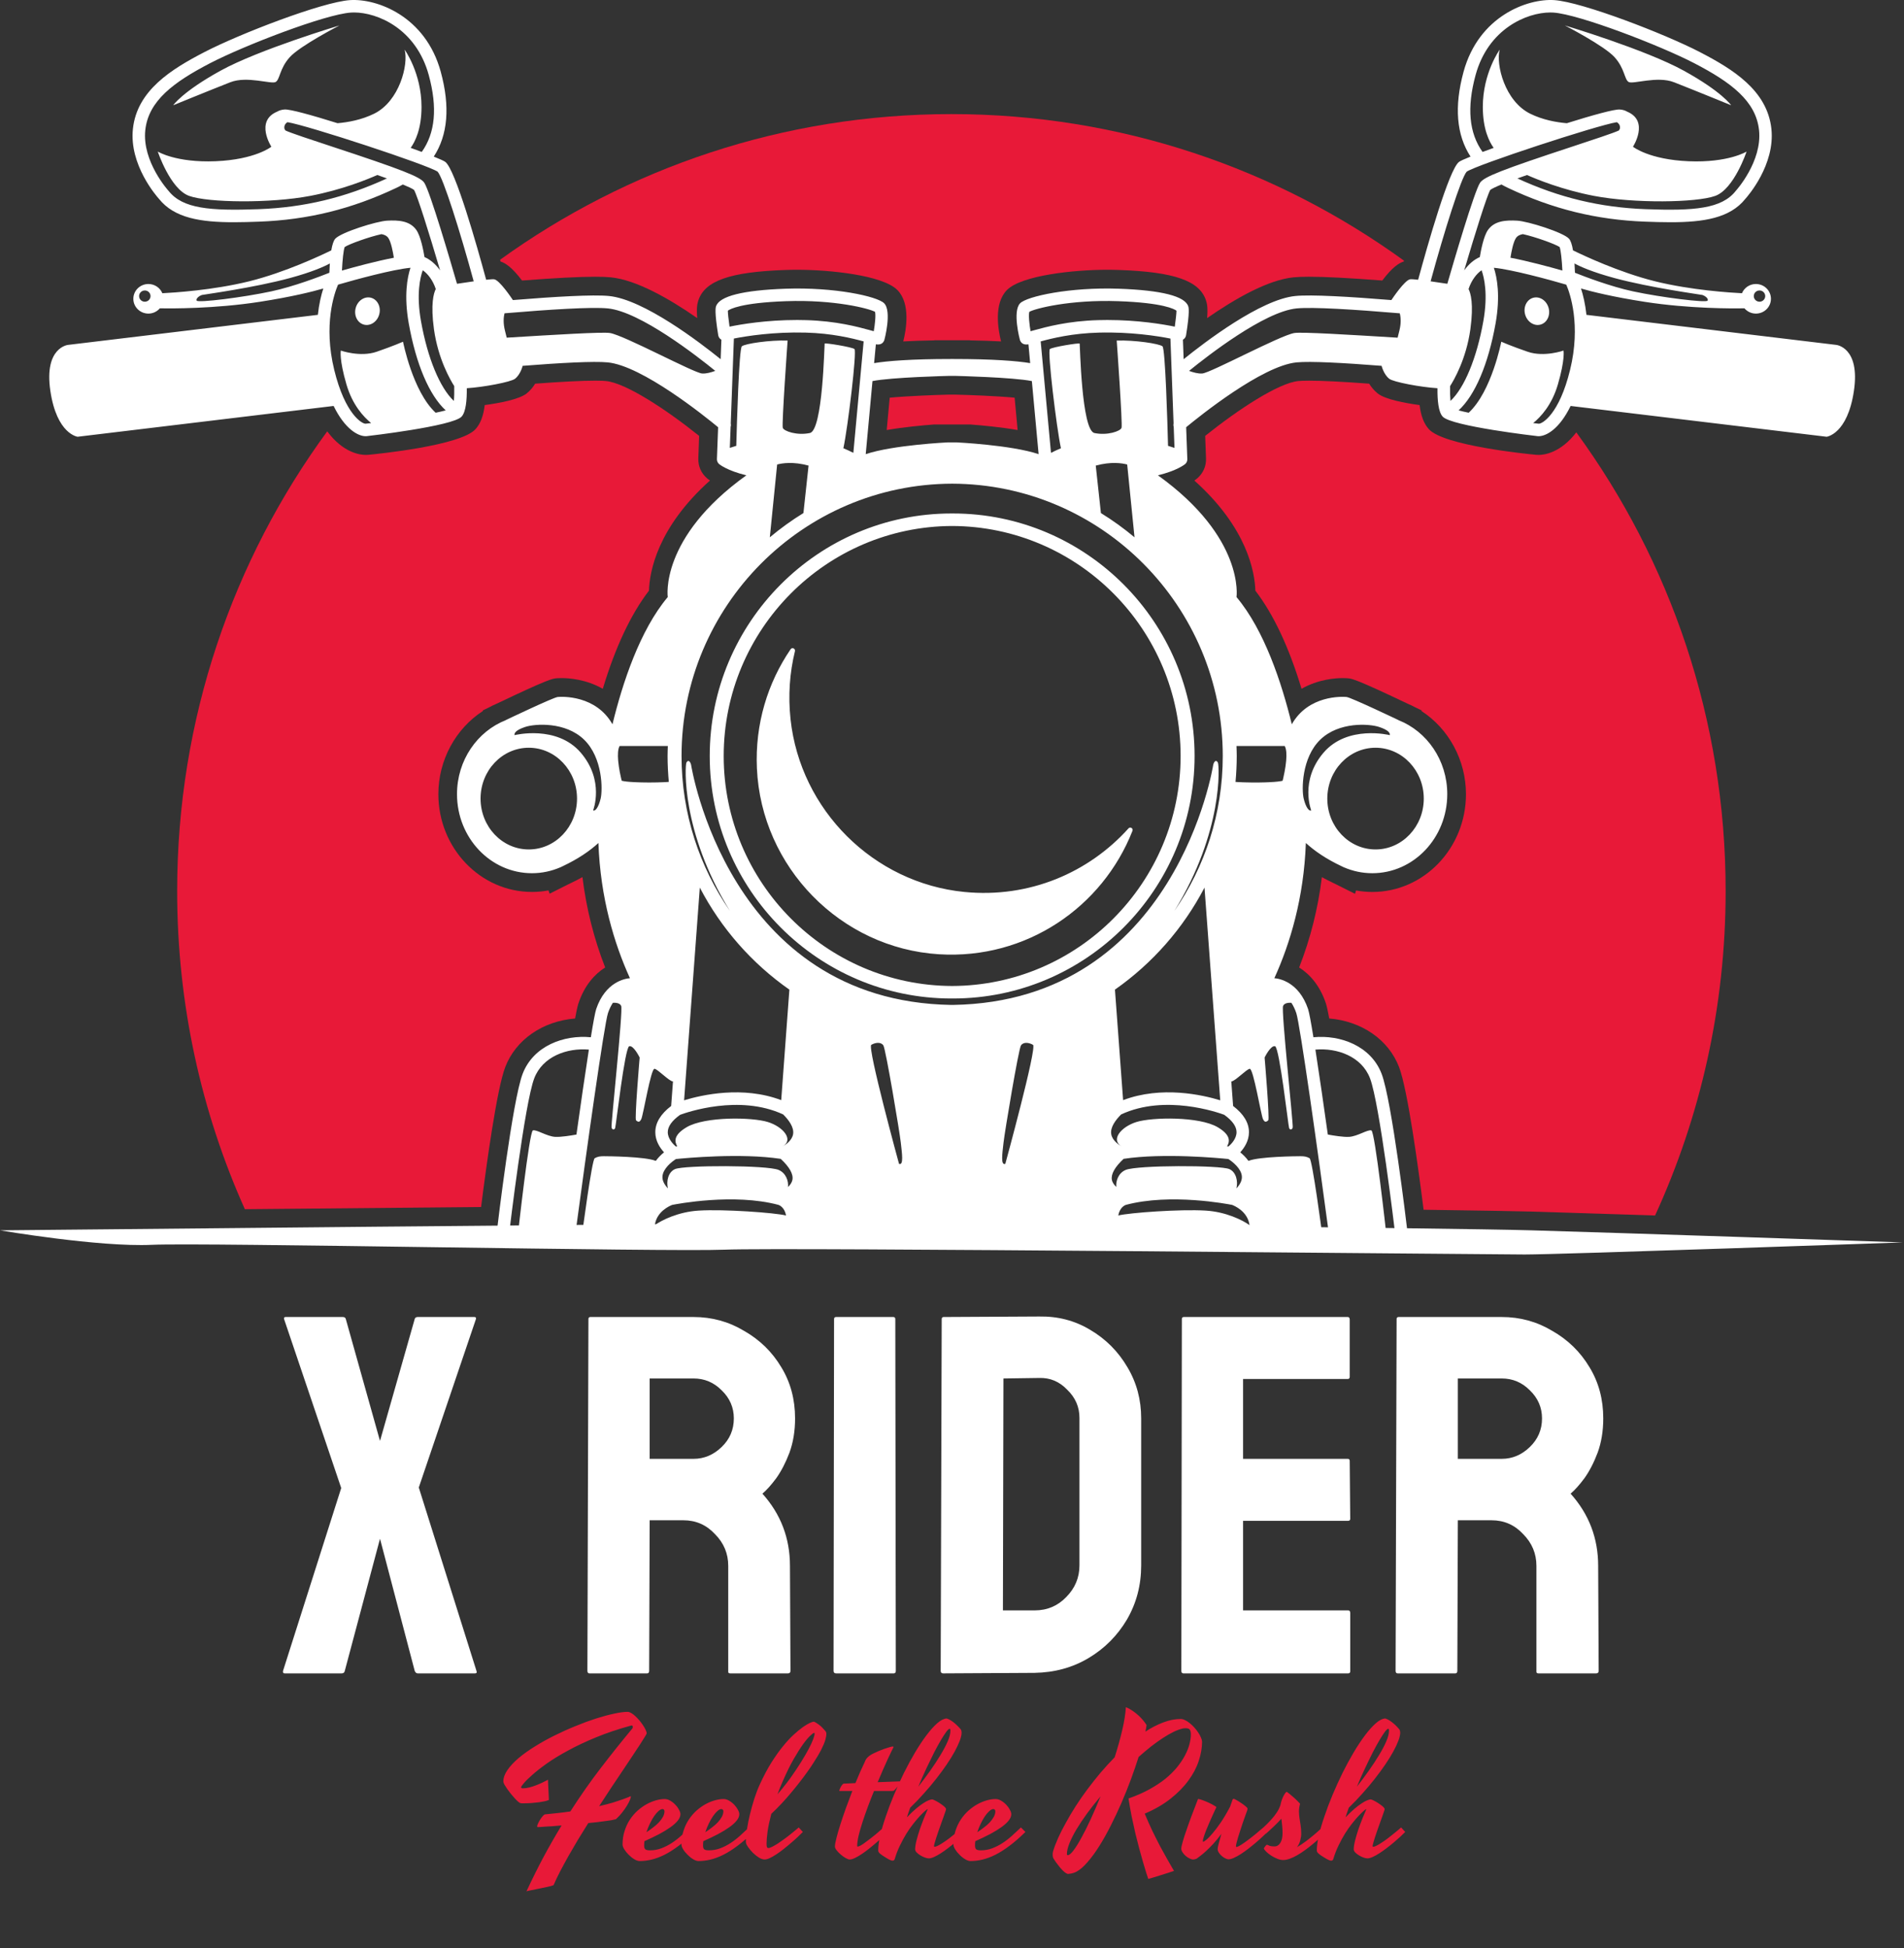 <svg width="86" height="88" viewBox="0 0 86 88" fill="none" xmlns="http://www.w3.org/2000/svg">
<rect x="0" y="0" width="86" height="88" fill="#333333" stroke="none"/>
<path d="M23.579 12.672C25.049 12.559 26.16 12.501 26.885 12.501C27.175 12.501 27.405 12.51 27.589 12.528C28.745 12.642 30.239 13.498 31.492 14.37C31.454 13.907 31.493 13.722 31.543 13.571C31.838 12.681 32.971 12.284 35.454 12.196C35.645 12.189 35.834 12.186 36.021 12.186C37.468 12.186 39.864 12.429 40.531 13.099C41.14 13.71 40.93 14.902 40.799 15.423C41.217 15.399 41.684 15.384 42.199 15.376V15.37H43.816V15.376C44.331 15.384 44.798 15.399 45.216 15.423C45.084 14.9 44.875 13.71 45.484 13.099C46.151 12.429 48.547 12.186 49.994 12.186C50.181 12.186 50.37 12.189 50.561 12.196C53.044 12.284 54.177 12.681 54.471 13.567C54.522 13.721 54.561 13.907 54.523 14.37C55.777 13.499 57.27 12.642 58.426 12.528C58.61 12.51 58.84 12.501 59.13 12.501C59.855 12.501 60.965 12.559 62.435 12.672C62.9 12.054 63.203 11.875 63.407 11.812C63.41 11.8 63.413 11.788 63.417 11.776C57.667 7.611 50.606 5.154 42.973 5.154C35.365 5.154 28.326 7.594 22.587 11.734C22.594 11.76 22.601 11.786 22.608 11.813C22.811 11.876 23.113 12.055 23.579 12.672ZM71.199 19.531C70.485 20.46 69.746 20.55 69.499 20.55C69.457 20.55 69.415 20.548 69.375 20.544C68.95 20.504 65.213 20.131 64.54 19.388C64.317 19.141 64.18 18.793 64.121 18.298C63.466 18.209 62.572 18.044 62.231 17.775C62.065 17.644 61.938 17.485 61.843 17.331C60.629 17.241 59.717 17.196 59.128 17.196C58.87 17.196 58.723 17.205 58.645 17.212C57.752 17.3 55.945 18.48 54.436 19.69L54.473 20.706C54.487 21.051 54.344 21.379 54.081 21.605C54.055 21.627 54.011 21.663 53.947 21.707C56.337 23.847 56.677 25.844 56.702 26.681C57.523 27.752 58.222 29.238 58.788 31.115C59.545 30.68 60.331 30.631 60.642 30.631C60.764 30.631 60.853 30.637 60.896 30.642C61.053 30.656 61.246 30.674 63.53 31.764L63.559 31.778C63.681 31.829 63.799 31.885 63.915 31.947L64.213 32.09L64.203 32.118C65.431 32.912 66.215 34.334 66.215 35.874C66.215 38.31 64.318 40.292 61.986 40.292C61.738 40.292 61.492 40.269 61.251 40.225L61.203 40.375L60.336 39.942C60.303 39.926 60.209 39.88 60.209 39.88C60.036 39.798 59.869 39.712 59.707 39.623C59.534 41.031 59.191 42.397 58.68 43.704C59.166 44.009 59.615 44.522 59.881 45.305C59.914 45.405 59.958 45.567 60.038 46.007C61.502 46.127 62.718 46.962 63.193 48.203C63.584 49.221 64.068 52.795 64.301 54.647C66.731 54.68 68.423 54.709 69.216 54.731C70.395 54.765 72.465 54.831 74.757 54.906C76.802 50.446 77.944 45.483 77.944 40.252C77.944 32.501 75.439 25.338 71.199 19.531ZM22.821 48.202C23.297 46.962 24.513 46.127 25.977 46.007C26.057 45.566 26.1 45.403 26.134 45.304C26.4 44.521 26.85 44.008 27.334 43.703C26.824 42.396 26.481 41.03 26.308 39.621C26.144 39.713 25.974 39.8 25.797 39.884C25.797 39.884 25.713 39.925 25.679 39.941L24.825 40.37L24.775 40.222C24.53 40.268 24.281 40.291 24.029 40.291C21.697 40.291 19.8 38.31 19.8 35.874C19.8 34.333 20.584 32.91 21.814 32.116L21.806 32.091L22.066 31.966C22.193 31.896 22.324 31.833 22.459 31.776L22.485 31.764C24.769 30.673 24.962 30.656 25.118 30.641C25.162 30.637 25.251 30.631 25.373 30.631C25.684 30.631 26.47 30.68 27.227 31.115C27.793 29.237 28.492 27.751 29.313 26.681C29.338 25.843 29.678 23.847 32.068 21.706C32.005 21.663 31.961 21.628 31.935 21.606C31.671 21.379 31.529 21.051 31.542 20.705L31.579 19.69C30.07 18.48 28.264 17.3 27.37 17.212C27.293 17.204 27.146 17.195 26.887 17.195C26.298 17.195 25.386 17.241 24.172 17.331C24.078 17.485 23.951 17.644 23.785 17.775C23.443 18.044 22.549 18.209 21.894 18.298C21.835 18.793 21.699 19.141 21.476 19.388C20.802 20.13 17.066 20.504 16.642 20.544C16.601 20.548 16.559 20.549 16.516 20.549C16.265 20.549 15.505 20.459 14.78 19.485C10.52 25.3 8.002 32.48 8.002 40.251C8.002 45.372 9.095 50.236 11.06 54.622C14.391 54.59 18.121 54.556 21.73 54.523C21.981 52.538 22.444 49.188 22.821 48.202ZM45.964 19.425L45.829 17.964C44.986 17.885 43.724 17.84 43.186 17.827H42.819C42.302 17.84 41.034 17.885 40.186 17.964L40.051 19.425C40.833 19.291 41.666 19.214 42.199 19.174H43.816C44.349 19.214 45.182 19.291 45.964 19.425Z" fill="#E81938"/>
<path d="M0 55.577C0 55.577 32.746 55.249 37.751 55.249C42.217 55.249 65.384 55.467 69.192 55.577C72.999 55.686 85.946 56.122 85.946 56.122C85.946 56.122 70.497 56.668 68.865 56.668C67.234 56.668 35.358 56.341 32.747 56.45C30.136 56.559 9.248 56.122 6.854 56.231C4.46 56.341 0 55.577 0 55.577Z" fill="white"/>
<path d="M12.45 3.704C12.647 3.592 12.622 3.101 13.086 2.585C13.55 2.068 15.332 1.15 15.332 1.15C15.332 1.15 11.685 2.241 9.958 3.195C8.231 4.148 7.823 4.755 7.823 4.755C7.823 4.755 9.391 4.113 10.401 3.716C11.159 3.418 12.252 3.816 12.45 3.704ZM82.941 15.58L71.657 14.222C71.603 13.725 71.504 13.322 71.411 13.032C71.906 13.176 72.833 13.408 74.283 13.634C76.318 13.95 78.309 13.937 78.794 13.928C78.918 14.072 79.102 14.166 79.31 14.166C79.686 14.166 79.99 13.867 79.99 13.498C79.99 13.128 79.686 12.829 79.31 12.829C79.025 12.829 78.782 13.001 78.681 13.246C78.187 13.222 76.38 13.11 74.754 12.706C73.129 12.302 71.494 11.528 71.05 11.31C71.004 11.043 70.944 10.864 70.867 10.781C70.602 10.494 69.012 9.994 68.528 9.968C68.017 9.94 67.504 9.972 67.21 10.386C67.014 10.661 66.888 11.315 66.84 11.613C66.581 11.724 66.335 11.934 66.135 12.213C66.64 10.503 67.16 8.849 67.311 8.581C67.382 8.524 67.565 8.437 67.818 8.334C67.911 8.386 68.007 8.437 68.108 8.485C70.132 9.444 72.103 9.93 74.309 10.013C74.707 10.028 75.088 10.039 75.452 10.039C76.951 10.039 78.139 9.852 78.831 8.986C78.949 8.855 80.181 7.444 80.011 5.826C79.828 4.075 78.251 3.117 76.788 2.357C75.198 1.531 71.463 0.09 70.204 0.005C68.987 -0.074 66.792 0.73 66.106 3.242C65.675 4.824 65.787 6.101 66.421 7.074C66.147 7.184 65.96 7.269 65.901 7.313C65.45 7.652 64.484 11.055 64.055 12.637C63.877 12.618 63.744 12.608 63.694 12.616C63.451 12.65 62.894 13.482 62.846 13.555C60.958 13.401 59.222 13.3 58.508 13.371C56.94 13.525 54.409 15.461 53.463 16.226L53.43 15.342C53.436 15.338 53.443 15.338 53.449 15.334C53.515 15.291 53.56 15.222 53.572 15.144C53.746 14.065 53.689 13.892 53.67 13.835C53.518 13.377 52.462 13.111 50.531 13.042C48.324 12.964 46.391 13.385 46.079 13.698C45.718 14.06 46.066 15.355 46.071 15.367C46.129 15.511 46.228 15.562 46.367 15.562C46.394 15.562 46.423 15.559 46.453 15.555L46.531 16.403C45.935 16.306 44.888 16.217 43.041 16.217H42.972C41.125 16.217 40.078 16.306 39.482 16.403L39.561 15.555C39.591 15.559 39.62 15.562 39.647 15.562C39.785 15.562 39.885 15.511 39.942 15.367C39.947 15.355 40.295 14.06 39.934 13.698C39.623 13.385 37.689 12.964 35.483 13.042C33.551 13.111 32.495 13.377 32.343 13.835C32.324 13.892 32.267 14.065 32.441 15.144C32.454 15.222 32.499 15.291 32.565 15.334C32.57 15.338 32.577 15.338 32.584 15.342L32.551 16.226C31.605 15.461 29.073 13.525 27.506 13.371C26.791 13.3 25.055 13.401 23.167 13.555C23.119 13.483 22.563 12.65 22.32 12.616C22.27 12.608 22.137 12.618 21.959 12.637C21.53 11.055 20.564 7.652 20.113 7.313C20.054 7.269 19.867 7.184 19.593 7.074C20.227 6.102 20.339 4.824 19.908 3.242C19.222 0.73 17.027 -0.074 15.81 0.005C14.551 0.09 10.816 1.531 9.226 2.357C7.763 3.117 6.186 4.075 6.003 5.826C5.833 7.444 7.065 8.855 7.183 8.986C7.875 9.852 9.063 10.039 10.561 10.039C10.925 10.039 11.307 10.028 11.705 10.013C13.911 9.93 15.882 9.444 17.906 8.485C18.007 8.437 18.103 8.387 18.196 8.334C18.448 8.438 18.632 8.524 18.703 8.581C18.854 8.849 19.374 10.503 19.878 12.213C19.679 11.934 19.433 11.724 19.174 11.613C19.125 11.315 19 10.661 18.804 10.386C18.509 9.971 17.997 9.94 17.486 9.968C17.001 9.994 15.412 10.494 15.146 10.781C15.07 10.864 15.009 11.043 14.963 11.31C14.519 11.528 12.885 12.302 11.259 12.706C9.633 13.11 7.827 13.222 7.333 13.246C7.231 13.001 6.988 12.829 6.703 12.829C6.328 12.829 6.023 13.128 6.023 13.498C6.023 13.867 6.328 14.166 6.703 14.166C6.911 14.166 7.095 14.072 7.22 13.928C7.705 13.937 9.696 13.95 11.73 13.634C13.181 13.408 14.107 13.176 14.603 13.032C14.509 13.322 14.41 13.725 14.357 14.222L3.072 15.58C3.072 15.58 1.984 15.689 2.274 17.654C2.564 19.62 3.507 19.729 3.507 19.729L15.069 18.338C15.582 19.389 16.176 19.704 16.514 19.704C16.53 19.704 16.546 19.703 16.561 19.702C16.599 19.698 20.454 19.256 20.85 18.819C21.043 18.606 21.091 18.071 21.084 17.537C21.828 17.491 23.072 17.259 23.262 17.11C23.516 16.91 23.606 16.528 23.606 16.528C23.605 16.527 23.604 16.526 23.602 16.526C25.306 16.392 26.821 16.309 27.45 16.37C29.006 16.523 31.83 18.798 32.436 19.299L32.382 20.738C32.379 20.823 32.415 20.906 32.48 20.962C32.502 20.98 32.84 21.259 33.711 21.471C29.775 24.296 30.161 26.971 30.161 26.971C28.905 28.466 28.121 30.839 27.664 32.718C26.916 31.395 25.391 31.466 25.193 31.484C24.993 31.502 22.845 32.528 22.845 32.528L22.846 32.531C21.56 33.037 20.642 34.341 20.642 35.874C20.642 37.846 22.158 39.445 24.028 39.445C24.482 39.445 24.915 39.349 25.31 39.178L25.311 39.179C25.314 39.178 25.317 39.176 25.32 39.175C25.359 39.157 25.397 39.137 25.436 39.119C26.113 38.798 26.633 38.443 27.029 38.08C27.119 40.564 27.741 42.62 28.453 44.188C28.235 44.205 27.348 44.349 26.93 45.578C26.881 45.723 26.794 46.194 26.687 46.855C25.473 46.737 24.092 47.241 23.607 48.506C23.146 49.708 22.476 55.341 22.448 55.58C22.429 55.735 22.54 55.875 22.694 55.893C22.705 55.895 22.716 55.895 22.727 55.895C22.868 55.895 22.989 55.79 23.006 55.647C23.013 55.589 23.696 49.845 24.131 48.709C24.509 47.722 25.61 47.328 26.598 47.413C26.43 48.493 26.227 49.897 26.037 51.25C25.778 51.297 25.341 51.367 25.084 51.355C24.703 51.337 24.232 51.01 24.069 51.064C23.905 51.119 23.398 55.723 23.398 55.723L25.427 55.805C25.443 55.928 25.535 56.031 25.663 56.048C25.676 56.05 25.689 56.05 25.701 56.05C25.84 56.05 25.96 55.948 25.979 55.806C26.483 52.041 27.293 46.258 27.462 45.76C27.526 45.573 27.602 45.421 27.684 45.297C27.819 45.291 28.002 45.308 28.058 45.442C28.148 45.66 27.586 50.828 27.623 50.937C27.659 51.046 27.75 51.046 27.786 50.955C27.822 50.864 28.221 47.316 28.421 47.261C28.62 47.207 28.892 47.771 28.892 47.771C28.892 47.771 28.656 50.555 28.729 50.609C28.801 50.664 28.873 50.737 28.964 50.555C29.055 50.373 29.399 48.262 29.563 48.28C29.714 48.297 30.221 48.843 30.397 48.852L30.315 49.959C29.841 50.321 29.598 50.72 29.599 51.147C29.6 51.537 29.807 51.848 29.993 52.053C29.872 52.151 29.736 52.282 29.621 52.44C29.148 52.243 27.433 52.229 27.278 52.229C27.097 52.229 26.988 52.247 26.861 52.32C26.734 52.393 26.299 55.705 26.299 55.705C26.299 55.705 28.494 55.879 29.081 55.813C29.133 55.873 29.207 55.914 29.291 55.914C29.3 55.914 29.309 55.913 29.318 55.912C29.473 55.897 29.585 55.759 29.57 55.604C29.567 55.563 29.566 55.524 29.567 55.486L34.989 55.472L35.257 55.959L42.972 55.805H43.041L50.756 55.959L51.023 55.472L56.446 55.486C56.446 55.524 56.446 55.563 56.442 55.604C56.426 55.759 56.539 55.897 56.694 55.912C56.703 55.913 56.712 55.914 56.722 55.914C56.806 55.914 56.879 55.874 56.931 55.813C57.519 55.879 59.713 55.705 59.713 55.705C59.713 55.705 59.278 52.393 59.151 52.32C59.024 52.247 58.915 52.229 58.734 52.229C58.579 52.229 56.864 52.243 56.391 52.44C56.276 52.282 56.14 52.151 56.019 52.053C56.205 51.848 56.412 51.537 56.413 51.147C56.415 50.72 56.172 50.321 55.697 49.959L55.615 48.852C55.791 48.843 56.298 48.297 56.449 48.28C56.613 48.262 56.957 50.373 57.048 50.555C57.138 50.736 57.211 50.664 57.284 50.609C57.356 50.555 57.12 47.771 57.12 47.771C57.12 47.771 57.392 47.207 57.592 47.261C57.791 47.316 58.19 50.864 58.226 50.955C58.263 51.046 58.353 51.046 58.389 50.937C58.426 50.828 57.864 45.66 57.954 45.442C58.01 45.308 58.193 45.291 58.328 45.297C58.41 45.421 58.486 45.573 58.55 45.76C58.719 46.259 59.529 52.041 60.033 55.806C60.052 55.948 60.172 56.05 60.311 56.05C60.323 56.05 60.336 56.05 60.349 56.048C60.477 56.031 60.569 55.928 60.585 55.805L62.614 55.723C62.614 55.723 62.107 51.119 61.943 51.064C61.78 51.01 61.309 51.337 60.928 51.355C60.671 51.368 60.233 51.297 59.975 51.25C59.785 49.897 59.583 48.493 59.414 47.413C60.401 47.328 61.503 47.722 61.881 48.709C62.316 49.845 62.999 55.589 63.006 55.647C63.023 55.79 63.145 55.895 63.285 55.895C63.296 55.895 63.307 55.895 63.319 55.893C63.472 55.875 63.583 55.734 63.564 55.58C63.536 55.341 62.866 49.708 62.405 48.506C61.92 47.242 60.539 46.738 59.325 46.855C59.218 46.194 59.131 45.723 59.082 45.578C58.664 44.349 57.777 44.205 57.56 44.188C58.272 42.62 58.893 40.564 58.983 38.08C59.38 38.443 59.899 38.799 60.576 39.119C60.615 39.137 60.653 39.157 60.692 39.175C60.696 39.176 60.698 39.178 60.701 39.179L60.701 39.178C61.097 39.349 61.53 39.445 61.984 39.445C63.854 39.445 65.37 37.846 65.37 35.874C65.37 34.341 64.452 33.037 63.165 32.531L63.166 32.528C63.166 32.528 61.018 31.502 60.819 31.484C60.62 31.466 59.096 31.395 58.348 32.718C57.89 30.839 57.107 28.466 55.851 26.971C55.851 26.971 56.236 24.296 52.301 21.471C53.171 21.259 53.51 20.98 53.532 20.962C53.596 20.906 53.633 20.823 53.629 20.738L53.576 19.299C54.182 18.798 57.006 16.523 58.562 16.37C59.191 16.309 60.705 16.392 62.41 16.526C62.408 16.526 62.407 16.527 62.405 16.528C62.405 16.528 62.496 16.91 62.75 17.11C62.94 17.26 64.183 17.491 64.928 17.537C64.921 18.072 64.969 18.606 65.162 18.819C65.558 19.256 69.413 19.698 69.451 19.702C69.466 19.703 69.481 19.704 69.498 19.704C69.836 19.704 70.43 19.389 70.942 18.338L82.505 19.729C82.505 19.729 83.448 19.62 83.738 17.654C84.029 15.689 82.941 15.58 82.941 15.58ZM79.474 13.121C79.616 13.121 79.732 13.234 79.732 13.375C79.732 13.515 79.616 13.629 79.474 13.629C79.331 13.629 79.215 13.515 79.215 13.375C79.215 13.234 79.331 13.121 79.474 13.121ZM6.541 13.629C6.398 13.629 6.283 13.515 6.283 13.375C6.283 13.235 6.399 13.121 6.541 13.121C6.684 13.121 6.799 13.234 6.799 13.375C6.799 13.515 6.684 13.629 6.541 13.629ZM11.685 9.449C9.484 9.531 8.251 9.427 7.618 8.627C7.614 8.622 7.609 8.617 7.605 8.612C7.592 8.599 6.415 7.291 6.562 5.884C6.701 4.56 7.831 3.717 9.485 2.857C11.033 2.053 14.689 0.646 15.848 0.568C15.894 0.565 15.941 0.563 15.99 0.563C17.054 0.563 18.795 1.299 19.366 3.391C19.768 4.864 19.659 6.01 19.05 6.863C18.894 6.805 18.726 6.744 18.549 6.679C18.747 6.406 19.039 5.835 19.039 4.826C19.039 3.298 18.277 2.243 18.277 2.243C18.458 2.916 18.041 4.572 16.899 5.136C16.33 5.416 15.717 5.526 15.245 5.565C14.082 5.201 13.103 4.93 12.856 4.945C12.712 4.955 12.603 4.993 12.519 5.043C11.504 5.468 12.257 6.628 12.257 6.628C12.257 6.628 11.532 7.21 9.737 7.283C7.942 7.356 7.126 6.846 7.126 6.846C7.126 6.846 7.688 8.539 8.54 8.848C9.392 9.158 12.203 9.194 14.016 8.848C15.461 8.573 16.627 8.09 17.042 7.905C17.192 7.958 17.337 8.009 17.477 8.06C15.589 8.927 13.743 9.372 11.685 9.449ZM15.569 11.159C15.76 11.027 16.672 10.698 17.23 10.577C17.351 10.597 17.471 10.647 17.543 10.755C17.663 10.936 17.745 11.357 17.79 11.643C16.989 11.796 16.016 12.059 15.445 12.222C15.468 11.753 15.514 11.296 15.569 11.159ZM12.257 13.161C10.988 13.434 8.939 13.689 8.885 13.58C8.83 13.47 9.048 13.343 9.12 13.325C9.193 13.307 11.478 12.998 13.091 12.561C14.091 12.29 14.631 12.047 14.898 11.902C14.889 12.03 14.882 12.172 14.877 12.321C14.444 12.494 13.271 12.943 12.257 13.161ZM19.677 18.644C18.639 17.684 18.204 15.436 18.204 15.436C18.204 15.436 17.751 15.636 17.008 15.891C16.264 16.145 15.394 15.836 15.394 15.836C15.394 15.836 15.314 16.22 15.648 17.364C15.919 18.294 16.423 18.835 16.764 19.111C16.657 19.125 16.567 19.135 16.512 19.14C16.361 19.149 15.588 18.724 15.096 16.706C14.6 14.671 15.101 13.252 15.266 12.865C15.272 12.863 15.276 12.858 15.281 12.855C16.068 12.625 17.742 12.17 18.54 12.096C18.398 12.527 18.238 13.353 18.463 14.612C18.793 16.459 19.392 17.858 20.132 18.538C20.005 18.572 19.851 18.608 19.677 18.644ZM20.5 18.111C19.872 17.522 19.315 16.188 19.016 14.512C18.796 13.28 18.98 12.525 19.095 12.208C19.321 12.363 19.554 12.662 19.683 13.056C19.59 13.238 19.443 13.725 19.601 14.871C19.787 16.223 20.354 17.187 20.517 17.441C20.522 17.7 20.517 17.932 20.5 18.111ZM20.642 12.819C20.362 11.852 19.429 8.664 19.165 8.257C18.991 7.989 18.167 7.666 14.97 6.613C14.092 6.324 13.104 5.998 12.889 5.892C12.873 5.868 12.859 5.839 12.845 5.808C12.834 5.73 12.843 5.606 12.985 5.519C13.89 5.662 19.337 7.452 19.766 7.755C20.015 8.017 20.779 10.442 21.396 12.708C21.149 12.742 20.886 12.782 20.642 12.819ZM31.713 16.872C31.332 16.844 28.204 15.152 27.552 15.043C27.22 14.987 25.025 15.122 22.887 15.253C22.863 15.155 22.838 15.054 22.81 14.944C22.727 14.616 22.738 14.356 22.789 14.152C24.811 13.981 26.722 13.859 27.452 13.931C28.915 14.075 31.5 16.096 32.307 16.753C32.121 16.822 31.896 16.885 31.713 16.872ZM23.884 38.371C22.681 38.371 21.706 37.343 21.706 36.074C21.706 34.805 22.681 33.777 23.884 33.777C25.087 33.777 26.063 34.805 26.063 36.074C26.063 37.343 25.087 38.371 23.884 38.371ZM27.13 36.074C27.035 36.47 26.885 36.661 26.79 36.606C26.79 36.606 27.32 35.269 26.232 34C25.144 32.73 23.241 33.208 23.241 33.208C23.227 33.126 23.268 32.99 23.717 32.839C24.165 32.689 25.539 32.594 26.382 33.412C27.225 34.231 27.225 35.678 27.13 36.074ZM30.097 35.327C30.087 35.328 30.078 35.328 30.069 35.329C30.033 35.331 29.994 35.332 29.955 35.334C29.937 35.334 29.919 35.335 29.9 35.336C29.865 35.337 29.828 35.338 29.792 35.339C29.766 35.34 29.741 35.341 29.714 35.342C29.68 35.342 29.645 35.343 29.61 35.344C29.58 35.344 29.55 35.345 29.52 35.345C29.486 35.345 29.453 35.346 29.419 35.346C29.385 35.346 29.351 35.346 29.316 35.346C29.285 35.346 29.253 35.346 29.221 35.346C29.185 35.346 29.149 35.345 29.113 35.345C29.083 35.344 29.052 35.344 29.022 35.343C28.985 35.342 28.949 35.342 28.912 35.341C28.884 35.34 28.855 35.339 28.827 35.338C28.79 35.337 28.753 35.335 28.717 35.334C28.692 35.333 28.666 35.332 28.642 35.331C28.606 35.329 28.571 35.327 28.537 35.324C28.514 35.323 28.491 35.322 28.468 35.32C28.435 35.317 28.404 35.315 28.372 35.311C28.353 35.31 28.333 35.308 28.315 35.306C28.305 35.305 28.298 35.304 28.289 35.303C28.248 35.298 28.21 35.293 28.176 35.287C28.141 35.281 28.108 35.275 28.082 35.268C28.082 35.268 28.038 35.101 27.994 34.872C27.98 34.796 27.965 34.713 27.953 34.627C27.941 34.544 27.93 34.46 27.923 34.376C27.922 34.368 27.921 34.361 27.921 34.354C27.899 34.093 27.906 33.84 27.987 33.698H30.165C30.16 33.848 30.153 33.998 30.153 34.149C30.153 34.543 30.174 34.933 30.209 35.319C30.174 35.322 30.136 35.325 30.097 35.327ZM64.309 36.074C64.309 37.343 63.333 38.371 62.13 38.371C60.927 38.371 59.952 37.343 59.952 36.074C59.952 34.805 60.927 33.777 62.13 33.777C63.333 33.777 64.309 34.805 64.309 36.074ZM59.633 33.413C60.476 32.594 61.849 32.69 62.298 32.84C62.747 32.99 62.788 33.126 62.774 33.208C62.774 33.208 60.87 32.731 59.782 34C58.694 35.269 59.225 36.607 59.225 36.607C59.13 36.661 58.98 36.47 58.885 36.074C58.789 35.678 58.789 34.231 59.633 33.413ZM55.85 33.699H58.028C58.109 33.841 58.116 34.093 58.094 34.355C58.094 34.362 58.093 34.369 58.092 34.376C58.085 34.461 58.074 34.545 58.062 34.627C58.049 34.714 58.035 34.797 58.02 34.873C57.977 35.102 57.933 35.269 57.933 35.269C57.907 35.276 57.874 35.282 57.839 35.288C57.805 35.294 57.767 35.299 57.726 35.303C57.717 35.305 57.71 35.306 57.7 35.307C57.682 35.309 57.662 35.311 57.642 35.312C57.611 35.315 57.58 35.318 57.546 35.321C57.524 35.322 57.501 35.324 57.477 35.325C57.443 35.328 57.409 35.33 57.373 35.331C57.348 35.333 57.323 35.334 57.297 35.335C57.261 35.336 57.225 35.338 57.187 35.339C57.159 35.34 57.131 35.341 57.102 35.342C57.066 35.342 57.029 35.343 56.992 35.344C56.962 35.345 56.932 35.345 56.901 35.346C56.865 35.346 56.829 35.346 56.793 35.347C56.761 35.347 56.73 35.347 56.698 35.347C56.664 35.347 56.629 35.347 56.595 35.347C56.561 35.346 56.528 35.346 56.494 35.346C56.464 35.346 56.434 35.345 56.404 35.344C56.369 35.344 56.334 35.343 56.3 35.342C56.273 35.342 56.248 35.341 56.222 35.34C56.185 35.339 56.149 35.338 56.114 35.337C56.095 35.336 56.078 35.335 56.059 35.334C56.02 35.333 55.982 35.331 55.946 35.33C55.936 35.329 55.928 35.328 55.918 35.328C55.879 35.325 55.841 35.323 55.806 35.321C55.841 34.935 55.861 34.545 55.861 34.151C55.861 33.999 55.855 33.849 55.85 33.699ZM42.819 16.981H43.196C43.196 16.981 45.75 17.042 46.607 17.214L46.912 20.515C45.681 20.101 43.214 19.984 43.214 19.984H42.8C42.8 19.984 40.334 20.101 39.103 20.515L39.408 17.214C40.265 17.042 42.819 16.981 42.819 16.981ZM32.876 14.034C32.964 13.967 33.457 13.678 35.503 13.605C37.684 13.527 39.272 13.94 39.523 14.086C39.566 14.235 39.516 14.685 39.466 14.962C39.412 14.948 39.351 14.931 39.294 14.915C38.762 14.769 37.772 14.497 36.398 14.461C36.265 14.457 36.134 14.455 36.005 14.455C34.605 14.455 33.47 14.649 32.952 14.756C32.907 14.441 32.874 14.134 32.876 14.034ZM33.508 15.643C33.38 15.748 33.282 19.152 33.256 20.139C33.148 20.171 33.05 20.203 32.965 20.232L33.001 19.276C33.019 19.225 33.018 19.172 33.007 19.119L33.148 15.293C33.725 15.179 34.943 14.986 36.384 15.024C37.584 15.056 38.476 15.277 39.009 15.422L38.544 20.456C38.395 20.38 38.244 20.31 38.094 20.248C38.294 19.321 38.712 15.849 38.594 15.766C38.458 15.67 37.261 15.479 37.248 15.52C37.234 15.561 37.166 19.437 36.581 19.56C35.996 19.683 35.412 19.478 35.357 19.328C35.303 19.178 35.575 15.384 35.575 15.384C34.773 15.357 33.657 15.521 33.508 15.643ZM36.521 21.032L36.289 23.176C35.756 23.504 35.249 23.871 34.771 24.271L35.102 20.983C35.332 20.921 35.827 20.843 36.521 21.032ZM31.559 54.685C30.636 54.741 29.877 55.121 29.577 55.342C29.659 54.717 30.262 54.466 30.363 54.428C30.547 54.392 33.14 53.887 35.161 54.427C35.203 54.441 35.437 54.535 35.505 54.906C34.986 54.78 32.707 54.615 31.559 54.685ZM35.792 53.297C35.768 53.421 35.689 53.528 35.593 53.618C35.622 53.35 35.5 52.986 35.167 52.847C34.641 52.629 30.906 52.629 30.489 52.811C30.178 52.946 30.09 53.364 30.169 53.682C29.995 53.499 29.911 53.319 29.922 53.146C29.942 52.794 30.336 52.479 30.533 52.356C30.95 52.313 33.461 52.075 35.263 52.348C35.658 52.713 35.842 53.041 35.792 53.297ZM35.822 51.236C35.771 51.524 35.478 51.716 35.346 51.789C35.869 51.496 35.385 50.9 34.677 50.682C33.97 50.464 31.849 50.427 31.015 50.918C30.391 51.286 30.478 51.586 30.59 51.783C30.569 51.785 30.544 51.788 30.526 51.79C30.4 51.681 30.162 51.435 30.162 51.143C30.163 50.886 30.35 50.622 30.72 50.358C31.008 50.251 33.389 49.418 35.375 50.342C35.617 50.582 35.877 50.922 35.822 51.236ZM30.899 49.703L31.609 40.094C32.57 41.938 33.964 43.52 35.655 44.704L35.286 49.696C33.552 49.039 31.705 49.456 30.899 49.703ZM40.607 52.574C40.607 52.574 39.165 47.306 39.355 47.197C39.546 47.088 39.791 47.06 39.9 47.224C40.008 47.388 40.634 51.127 40.688 51.619C40.742 52.11 40.824 52.656 40.607 52.574ZM45.408 52.574C45.191 52.656 45.272 52.11 45.327 51.619C45.381 51.127 46.006 47.388 46.115 47.224C46.224 47.06 46.469 47.088 46.659 47.197C46.849 47.306 45.408 52.574 45.408 52.574ZM56.438 55.342C56.138 55.121 55.379 54.741 54.456 54.685C53.308 54.615 51.029 54.78 50.51 54.906C50.578 54.535 50.812 54.441 50.853 54.427C52.874 53.888 55.468 54.392 55.652 54.428C55.752 54.466 56.356 54.717 56.438 55.342ZM56.093 53.145C56.103 53.319 56.019 53.498 55.846 53.682C55.925 53.364 55.837 52.946 55.526 52.81C55.109 52.629 51.373 52.629 50.848 52.847C50.514 52.985 50.393 53.35 50.422 53.617C50.326 53.528 50.246 53.421 50.222 53.297C50.172 53.041 50.357 52.713 50.752 52.347C52.554 52.074 55.065 52.313 55.481 52.355C55.678 52.479 56.073 52.794 56.093 53.145ZM55.852 51.142C55.852 51.435 55.615 51.68 55.489 51.789C55.471 51.787 55.446 51.785 55.424 51.783C55.537 51.586 55.624 51.286 55 50.918C54.166 50.426 52.044 50.463 51.337 50.681C50.63 50.9 50.146 51.495 50.669 51.789C50.536 51.715 50.243 51.523 50.193 51.235C50.137 50.922 50.398 50.582 50.64 50.341C52.626 49.417 55.007 50.25 55.295 50.357C55.664 50.622 55.852 50.886 55.852 51.142ZM50.36 44.704C52.05 43.519 53.444 41.938 54.405 40.094L55.116 49.703C54.31 49.456 52.462 49.039 50.729 49.696L50.36 44.704ZM55.23 34.15C55.23 36.749 54.42 39.161 53.043 41.15C55.262 37.562 55.071 34.565 55.011 34.45C54.945 34.322 54.851 34.358 54.8 34.541C54.8 34.541 53.145 45.231 43.042 45.395H42.972C32.869 45.231 31.214 34.541 31.214 34.541C31.163 34.358 31.069 34.322 31.003 34.45C30.943 34.565 30.752 37.562 32.971 41.15C31.594 39.161 30.784 36.749 30.784 34.15C30.784 27.378 36.264 21.868 43.007 21.849C49.75 21.868 55.23 27.378 55.23 34.15ZM49.493 21.032C50.188 20.843 50.682 20.921 50.913 20.983L51.244 24.271C50.766 23.871 50.259 23.504 49.726 23.176L49.493 21.032ZM52.758 20.139C52.733 19.152 52.635 15.749 52.507 15.644C52.357 15.521 51.242 15.357 50.44 15.384C50.44 15.384 50.712 19.179 50.657 19.329C50.603 19.479 50.018 19.683 49.433 19.561C48.849 19.438 48.781 15.562 48.767 15.521C48.754 15.48 47.557 15.671 47.421 15.767C47.302 15.85 47.721 19.322 47.92 20.249C47.77 20.311 47.62 20.381 47.471 20.457L47.006 15.422C47.538 15.278 48.431 15.056 49.631 15.025C51.072 14.986 52.289 15.18 52.866 15.294L53.008 19.12C52.996 19.172 52.996 19.226 53.014 19.277L53.049 20.233C52.965 20.203 52.867 20.171 52.758 20.139ZM53.063 14.756C52.544 14.65 51.409 14.455 50.01 14.455C49.881 14.455 49.75 14.457 49.616 14.461C48.243 14.497 47.253 14.769 46.721 14.915C46.663 14.931 46.603 14.948 46.549 14.962C46.498 14.685 46.449 14.235 46.492 14.086C46.743 13.94 48.33 13.527 50.512 13.605C52.557 13.678 53.051 13.967 53.139 14.034C53.14 14.134 53.107 14.441 53.063 14.756ZM63.205 14.944C63.177 15.054 63.152 15.156 63.128 15.254C60.989 15.122 58.794 14.988 58.463 15.043C57.81 15.152 54.682 16.845 54.302 16.872C54.119 16.885 53.894 16.823 53.707 16.754C54.514 16.097 57.1 14.076 58.563 13.932C59.292 13.86 61.204 13.982 63.225 14.153C63.277 14.356 63.288 14.616 63.205 14.944ZM68.472 10.754C68.544 10.647 68.663 10.597 68.785 10.576C69.343 10.698 70.254 11.027 70.446 11.159C70.5 11.296 70.547 11.753 70.57 12.221C69.998 12.059 69.026 11.795 68.225 11.642C68.269 11.357 68.351 10.936 68.472 10.754ZM66.649 3.391C67.219 1.3 68.96 0.564 70.024 0.564C70.073 0.564 70.121 0.565 70.167 0.568C71.326 0.646 74.982 2.053 76.53 2.857C78.184 3.717 79.314 4.561 79.453 5.884C79.6 7.292 78.422 8.599 78.41 8.612C78.406 8.617 78.401 8.622 78.397 8.628C77.764 9.428 76.53 9.532 74.33 9.449C72.272 9.372 70.425 8.927 68.538 8.06C68.677 8.01 68.823 7.958 68.973 7.906C69.388 8.091 70.554 8.573 71.999 8.849C73.812 9.195 76.623 9.158 77.475 8.849C78.327 8.539 78.889 6.847 78.889 6.847C78.889 6.847 78.073 7.357 76.278 7.284C74.483 7.211 73.758 6.628 73.758 6.628C73.758 6.628 74.511 5.468 73.496 5.044C73.412 4.993 73.303 4.955 73.159 4.946C72.912 4.931 71.933 5.202 70.77 5.566C70.298 5.526 69.684 5.417 69.116 5.136C67.973 4.572 67.557 2.916 67.738 2.243C67.738 2.243 66.976 3.299 66.976 4.827C66.976 5.836 67.268 6.406 67.466 6.68C67.288 6.744 67.121 6.806 66.965 6.864C66.355 6.011 66.247 4.865 66.649 3.391ZM64.618 12.708C65.236 10.442 66 8.017 66.248 7.755C66.677 7.452 72.124 5.662 73.03 5.519C73.171 5.606 73.181 5.73 73.169 5.808C73.156 5.839 73.141 5.868 73.126 5.892C72.911 5.998 71.922 6.324 71.045 6.613C67.847 7.666 67.024 7.989 66.85 8.257C66.585 8.664 65.652 11.853 65.373 12.819C65.129 12.782 64.865 12.742 64.618 12.708ZM65.498 17.441C65.661 17.187 66.228 16.223 66.414 14.871C66.572 13.725 66.425 13.238 66.332 13.056C66.461 12.662 66.694 12.363 66.92 12.208C67.035 12.526 67.219 13.28 66.999 14.512C66.7 16.188 66.143 17.522 65.515 18.111C65.498 17.932 65.492 17.7 65.498 17.441ZM70.918 16.706C70.426 18.724 69.653 19.149 69.502 19.14C69.447 19.135 69.358 19.125 69.251 19.111C69.592 18.835 70.096 18.294 70.367 17.364C70.7 16.22 70.621 15.836 70.621 15.836C70.621 15.836 69.75 16.145 69.007 15.891C68.263 15.636 67.81 15.436 67.81 15.436C67.81 15.436 67.376 17.684 66.338 18.644C66.163 18.608 66.009 18.572 65.882 18.538C66.623 17.858 67.222 16.459 67.552 14.612C67.776 13.354 67.617 12.527 67.475 12.096C68.272 12.171 69.947 12.625 70.733 12.855C70.739 12.858 70.743 12.863 70.749 12.866C70.914 13.252 71.415 14.671 70.918 16.706ZM71.117 11.902C71.384 12.047 71.924 12.29 72.924 12.561C74.537 12.997 76.822 13.307 76.894 13.325C76.967 13.343 77.184 13.47 77.13 13.58C77.076 13.689 75.027 13.434 73.758 13.161C72.744 12.943 71.57 12.494 71.138 12.321C71.133 12.172 71.126 12.03 71.117 11.902ZM73.565 3.704C73.763 3.816 74.856 3.418 75.614 3.716C76.624 4.113 78.192 4.755 78.192 4.755C78.192 4.755 77.784 4.148 76.057 3.195C74.33 2.241 70.683 1.15 70.683 1.15C70.683 1.15 72.465 2.068 72.929 2.585C73.393 3.101 73.367 3.592 73.565 3.704ZM69.253 13.451C68.959 13.531 68.795 13.868 68.886 14.202C68.977 14.537 69.288 14.743 69.581 14.663C69.875 14.583 70.039 14.246 69.948 13.912C69.858 13.577 69.546 13.371 69.253 13.451ZM43.042 23.195C43.03 23.195 43.019 23.196 43.007 23.196C42.996 23.196 42.984 23.195 42.973 23.195C36.954 23.195 32.057 28.109 32.057 34.15C32.057 40.19 36.954 45.104 42.973 45.104C42.984 45.104 42.996 45.103 43.007 45.103C43.019 45.103 43.03 45.104 43.042 45.104C49.061 45.104 53.957 40.19 53.957 34.15C53.957 28.109 49.061 23.195 43.042 23.195ZM43.007 44.539C37.314 44.52 32.688 39.868 32.688 34.15C32.688 28.432 37.314 23.779 43.007 23.76C48.7 23.779 53.326 28.432 53.326 34.15C53.326 39.868 48.7 44.52 43.007 44.539ZM43.553 40.291C39.457 39.885 36.149 36.594 35.707 32.487C35.592 31.42 35.669 30.386 35.906 29.416C35.934 29.297 35.779 29.227 35.711 29.327C34.674 30.847 34.098 32.708 34.188 34.708C34.388 39.17 37.968 42.83 42.409 43.106C46.366 43.352 49.803 40.968 51.151 37.531C51.194 37.419 51.052 37.331 50.972 37.42C49.181 39.412 46.498 40.583 43.553 40.291ZM16.762 13.451C16.468 13.371 16.157 13.577 16.066 13.912C15.976 14.246 16.14 14.583 16.434 14.663C16.727 14.743 17.039 14.537 17.129 14.202C17.22 13.868 17.055 13.532 16.762 13.451Z" fill="white"/>
<path d="M12.854 75.59C12.793 75.59 12.77 75.551 12.785 75.474L15.412 67.217L12.831 59.585C12.816 59.523 12.839 59.492 12.901 59.492H15.482C15.559 59.492 15.605 59.523 15.62 59.585L17.164 65.09L18.731 59.585C18.747 59.523 18.793 59.492 18.869 59.492H21.427C21.489 59.492 21.512 59.523 21.497 59.585L18.916 67.194L21.52 75.474C21.55 75.551 21.527 75.59 21.451 75.59H18.869C18.808 75.59 18.762 75.551 18.731 75.474L17.164 69.507L15.574 75.474C15.559 75.551 15.512 75.59 15.436 75.59H12.854ZM26.624 75.59C26.563 75.59 26.532 75.551 26.532 75.474L26.578 59.585C26.578 59.523 26.609 59.492 26.67 59.492H31.326C32.155 59.492 32.916 59.701 33.607 60.117C34.314 60.518 34.875 61.065 35.289 61.759C35.704 62.437 35.912 63.209 35.912 64.072C35.912 64.642 35.827 65.159 35.658 65.621C35.489 66.069 35.289 66.454 35.059 66.778C34.829 67.086 34.621 67.317 34.437 67.472C35.267 68.397 35.681 69.484 35.681 70.733L35.704 75.474C35.704 75.551 35.666 75.59 35.589 75.59H32.985C32.923 75.59 32.893 75.567 32.893 75.52V70.733C32.893 70.178 32.693 69.7 32.294 69.299C31.909 68.883 31.433 68.674 30.865 68.674H29.344L29.321 75.474C29.321 75.551 29.29 75.59 29.229 75.59H26.624ZM29.344 65.899H31.326C31.802 65.899 32.224 65.722 32.593 65.367C32.962 65.013 33.146 64.581 33.146 64.072C33.146 63.579 32.962 63.154 32.593 62.8C32.24 62.445 31.817 62.268 31.326 62.268H29.344V65.899ZM37.765 75.59C37.688 75.59 37.65 75.551 37.65 75.474L37.673 59.585C37.673 59.523 37.704 59.492 37.765 59.492H40.346C40.408 59.492 40.439 59.523 40.439 59.585L40.462 75.474C40.462 75.551 40.431 75.59 40.369 75.59H37.765ZM42.604 75.59C42.527 75.59 42.489 75.551 42.489 75.474L42.535 59.585C42.535 59.523 42.566 59.492 42.627 59.492L46.936 59.469C47.781 59.454 48.55 59.654 49.241 60.071C49.948 60.487 50.508 61.05 50.923 61.759C51.338 62.453 51.545 63.224 51.545 64.072V70.71C51.545 71.604 51.331 72.421 50.9 73.161C50.47 73.886 49.894 74.464 49.172 74.896C48.45 75.328 47.636 75.551 46.729 75.567L42.604 75.59ZM45.3 72.745H46.729C47.297 72.745 47.774 72.544 48.158 72.144C48.557 71.743 48.757 71.265 48.757 70.71V64.049C48.757 63.556 48.573 63.131 48.204 62.777C47.851 62.407 47.428 62.229 46.936 62.245L45.323 62.268L45.3 72.745ZM53.451 75.59C53.389 75.59 53.359 75.551 53.359 75.474L53.382 59.585C53.382 59.523 53.413 59.492 53.474 59.492H60.872C60.933 59.492 60.964 59.531 60.964 59.608V62.199C60.964 62.26 60.933 62.291 60.872 62.291H56.147V65.899H60.872C60.933 65.899 60.964 65.93 60.964 65.992L60.987 68.605C60.987 68.667 60.956 68.698 60.895 68.698H56.147V72.745H60.895C60.956 72.745 60.987 72.784 60.987 72.861V75.497C60.987 75.559 60.956 75.59 60.895 75.59H53.451ZM63.129 75.59C63.067 75.59 63.036 75.551 63.036 75.474L63.082 59.585C63.082 59.523 63.113 59.492 63.175 59.492H67.83C68.659 59.492 69.42 59.701 70.111 60.117C70.818 60.518 71.379 61.065 71.794 61.759C72.209 62.437 72.416 63.209 72.416 64.072C72.416 64.642 72.331 65.159 72.162 65.621C71.993 66.069 71.794 66.454 71.563 66.778C71.333 67.086 71.125 67.317 70.941 67.472C71.771 68.397 72.186 69.484 72.186 70.733L72.209 75.474C72.209 75.551 72.17 75.59 72.093 75.59H69.489C69.428 75.59 69.397 75.567 69.397 75.52V70.733C69.397 70.178 69.197 69.7 68.798 69.299C68.414 68.883 67.937 68.674 67.369 68.674H65.848L65.825 75.474C65.825 75.551 65.794 75.59 65.733 75.59H63.129ZM65.848 65.899H67.83C68.306 65.899 68.729 65.722 69.097 65.367C69.466 65.013 69.65 64.581 69.65 64.072C69.65 63.579 69.466 63.154 69.097 62.8C68.744 62.445 68.321 62.268 67.83 62.268H65.848V65.899Z" fill="white"/>
<path d="M28.486 81.137C28.492 81.137 28.494 81.146 28.494 81.162C28.494 81.19 28.479 81.241 28.449 81.315C28.419 81.387 28.375 81.471 28.317 81.567C28.26 81.663 28.188 81.766 28.103 81.873C28.021 81.98 27.926 82.082 27.819 82.178C27.764 82.192 27.694 82.207 27.609 82.224C27.524 82.238 27.427 82.251 27.317 82.265C27.21 82.279 27.093 82.294 26.967 82.311C26.841 82.325 26.709 82.338 26.572 82.352C26.41 82.608 26.252 82.863 26.098 83.117C25.947 83.37 25.805 83.615 25.67 83.852C25.536 84.092 25.411 84.322 25.296 84.542C25.183 84.762 25.085 84.967 25.003 85.157C24.943 85.182 24.854 85.207 24.736 85.232C24.618 85.259 24.494 85.285 24.365 85.31C24.239 85.335 24.121 85.359 24.011 85.381C23.901 85.403 23.824 85.42 23.78 85.434C24.038 84.88 24.298 84.359 24.559 83.868C24.822 83.381 25.091 82.911 25.366 82.459C25.223 82.471 25.088 82.482 24.962 82.493C24.836 82.501 24.725 82.508 24.628 82.513C24.532 82.519 24.454 82.524 24.394 82.53C24.334 82.532 24.298 82.534 24.287 82.534C24.27 82.534 24.262 82.523 24.262 82.501C24.262 82.471 24.276 82.426 24.303 82.369C24.331 82.311 24.362 82.253 24.398 82.195C24.436 82.135 24.475 82.082 24.513 82.038C24.555 81.991 24.586 81.965 24.608 81.96C24.822 81.94 25.024 81.919 25.213 81.897C25.405 81.876 25.588 81.852 25.761 81.827C26.208 81.131 26.666 80.476 27.136 79.865C27.605 79.253 28.081 78.657 28.564 78.076C28.575 78.065 28.581 78.041 28.581 78.005C28.581 77.989 28.575 77.972 28.564 77.956C28.556 77.939 28.535 77.937 28.503 77.948C27.918 78.108 27.39 78.285 26.918 78.481C26.445 78.676 26.026 78.874 25.658 79.076C25.29 79.274 24.972 79.468 24.703 79.658C24.436 79.848 24.217 80.02 24.044 80.175C23.871 80.326 23.743 80.451 23.661 80.551C23.579 80.65 23.538 80.708 23.538 80.724C23.538 80.732 23.54 80.745 23.546 80.761C23.554 80.775 23.579 80.782 23.62 80.782C23.708 80.782 23.801 80.77 23.9 80.745C24.001 80.72 24.102 80.688 24.2 80.65C24.302 80.611 24.399 80.57 24.493 80.526C24.586 80.479 24.672 80.435 24.752 80.394C24.755 80.457 24.758 80.532 24.76 80.617C24.766 80.699 24.77 80.783 24.773 80.869C24.778 80.954 24.782 81.037 24.785 81.117C24.791 81.194 24.793 81.257 24.793 81.307C24.76 81.323 24.707 81.341 24.633 81.361C24.559 81.377 24.468 81.394 24.361 81.41C24.257 81.424 24.137 81.436 24.003 81.447C23.871 81.456 23.73 81.46 23.579 81.46C23.562 81.46 23.549 81.458 23.538 81.456C23.529 81.453 23.521 81.451 23.513 81.451C23.488 81.448 23.451 81.427 23.402 81.385C23.355 81.344 23.303 81.292 23.245 81.228C23.188 81.165 23.129 81.096 23.068 81.022C23.008 80.945 22.953 80.872 22.904 80.803C22.854 80.731 22.813 80.666 22.78 80.609C22.75 80.548 22.735 80.504 22.735 80.476C22.735 80.308 22.797 80.135 22.92 79.956C23.046 79.774 23.215 79.594 23.426 79.415C23.64 79.236 23.887 79.059 24.168 78.886C24.447 78.712 24.742 78.548 25.053 78.394C25.363 78.24 25.678 78.098 26 77.969C26.321 77.836 26.628 77.723 26.922 77.629C27.215 77.536 27.486 77.463 27.733 77.411C27.982 77.356 28.188 77.328 28.35 77.328C28.397 77.328 28.45 77.346 28.511 77.382C28.574 77.417 28.636 77.464 28.696 77.522C28.759 77.58 28.821 77.645 28.881 77.716C28.942 77.788 28.995 77.86 29.042 77.931C29.091 78.003 29.131 78.072 29.161 78.138C29.191 78.201 29.208 78.253 29.211 78.295C29.211 78.311 29.182 78.367 29.124 78.46C29.069 78.551 28.992 78.672 28.894 78.824C28.795 78.972 28.678 79.149 28.544 79.353C28.409 79.554 28.262 79.774 28.103 80.014C27.944 80.25 27.775 80.502 27.597 80.77C27.421 81.034 27.243 81.307 27.062 81.588C27.309 81.53 27.52 81.475 27.696 81.423C27.871 81.367 28.017 81.319 28.132 81.278C28.247 81.237 28.334 81.203 28.392 81.179C28.449 81.151 28.481 81.137 28.486 81.137ZM31.372 82.753C31.12 83.001 30.881 83.209 30.656 83.377C30.433 83.545 30.221 83.68 30.018 83.782C29.814 83.883 29.62 83.957 29.433 84.001C29.249 84.045 29.069 84.067 28.894 84.067C28.82 84.067 28.737 84.039 28.647 83.984C28.556 83.929 28.473 83.862 28.395 83.782C28.316 83.705 28.25 83.623 28.198 83.538C28.146 83.453 28.12 83.379 28.12 83.319C28.12 83.093 28.151 82.886 28.215 82.699C28.275 82.509 28.356 82.338 28.457 82.187C28.559 82.035 28.674 81.902 28.803 81.786C28.935 81.671 29.071 81.574 29.211 81.497C29.353 81.42 29.495 81.362 29.635 81.323C29.774 81.285 29.904 81.266 30.022 81.266C30.107 81.266 30.191 81.29 30.273 81.34C30.358 81.389 30.435 81.45 30.503 81.522C30.572 81.593 30.627 81.669 30.668 81.749C30.712 81.826 30.734 81.894 30.734 81.951C30.734 82.045 30.694 82.141 30.615 82.24C30.538 82.337 30.428 82.436 30.285 82.538C30.142 82.64 29.971 82.745 29.771 82.852C29.57 82.957 29.349 83.063 29.108 83.17C29.099 83.236 29.095 83.301 29.095 83.364C29.095 83.45 29.113 83.507 29.149 83.538C29.187 83.568 29.257 83.583 29.359 83.583C29.54 83.583 29.71 83.553 29.869 83.493C30.031 83.432 30.186 83.353 30.335 83.257C30.483 83.161 30.626 83.05 30.763 82.927C30.9 82.802 31.036 82.677 31.17 82.55L31.372 82.753ZM29.923 81.72C29.868 81.72 29.808 81.75 29.742 81.811C29.676 81.869 29.61 81.946 29.544 82.042C29.478 82.139 29.415 82.25 29.355 82.377C29.294 82.501 29.242 82.63 29.198 82.765C29.3 82.699 29.398 82.629 29.495 82.554C29.594 82.48 29.681 82.403 29.758 82.323C29.835 82.24 29.897 82.156 29.944 82.071C29.99 81.986 30.013 81.9 30.013 81.815C30.013 81.79 30.005 81.768 29.989 81.749C29.975 81.73 29.953 81.72 29.923 81.72ZM34.032 82.753C33.779 83.001 33.54 83.209 33.315 83.377C33.093 83.545 32.88 83.68 32.677 83.782C32.474 83.883 32.279 83.957 32.092 84.001C31.909 84.045 31.729 84.067 31.553 84.067C31.479 84.067 31.397 84.039 31.306 83.984C31.215 83.929 31.132 83.862 31.055 83.782C30.976 83.705 30.909 83.623 30.857 83.538C30.805 83.453 30.779 83.379 30.779 83.319C30.779 83.093 30.811 82.886 30.874 82.699C30.934 82.509 31.015 82.338 31.117 82.187C31.218 82.035 31.334 81.902 31.462 81.786C31.594 81.671 31.73 81.574 31.87 81.497C32.013 81.42 32.154 81.362 32.294 81.323C32.434 81.285 32.563 81.266 32.681 81.266C32.766 81.266 32.85 81.29 32.932 81.34C33.017 81.389 33.094 81.45 33.163 81.522C33.231 81.593 33.286 81.669 33.328 81.749C33.371 81.826 33.393 81.894 33.393 81.951C33.393 82.045 33.354 82.141 33.274 82.24C33.197 82.337 33.087 82.436 32.945 82.538C32.802 82.64 32.63 82.745 32.43 82.852C32.23 82.957 32.009 83.063 31.767 83.17C31.759 83.236 31.755 83.301 31.755 83.364C31.755 83.45 31.773 83.507 31.808 83.538C31.847 83.568 31.917 83.583 32.018 83.583C32.199 83.583 32.37 83.553 32.529 83.493C32.691 83.432 32.846 83.353 32.994 83.257C33.142 83.161 33.285 83.05 33.422 82.927C33.559 82.802 33.695 82.677 33.83 82.55L34.032 82.753ZM32.583 81.72C32.527 81.72 32.467 81.75 32.401 81.811C32.335 81.869 32.269 81.946 32.204 82.042C32.138 82.139 32.075 82.25 32.014 82.377C31.954 82.501 31.902 82.63 31.858 82.765C31.959 82.699 32.058 82.629 32.154 82.554C32.253 82.48 32.341 82.403 32.418 82.323C32.495 82.24 32.556 82.156 32.603 82.071C32.65 81.986 32.673 81.9 32.673 81.815C32.673 81.79 32.665 81.768 32.648 81.749C32.635 81.73 32.612 81.72 32.583 81.72ZM34.703 83.48C34.746 83.48 34.806 83.461 34.88 83.422C34.956 83.384 35.04 83.335 35.131 83.278C35.221 83.217 35.316 83.151 35.415 83.079C35.514 83.008 35.605 82.938 35.691 82.869C35.779 82.799 35.857 82.736 35.925 82.678C35.994 82.621 36.045 82.578 36.078 82.55C36.102 82.575 36.131 82.607 36.164 82.645C36.2 82.684 36.233 82.72 36.263 82.753C36.202 82.813 36.127 82.888 36.036 82.976C35.946 83.061 35.847 83.15 35.74 83.24C35.636 83.331 35.526 83.422 35.411 83.513C35.298 83.604 35.187 83.685 35.077 83.757C34.97 83.829 34.87 83.886 34.777 83.93C34.683 83.975 34.605 83.997 34.542 83.997C34.457 83.997 34.366 83.966 34.27 83.906C34.177 83.845 34.089 83.775 34.007 83.695C33.925 83.612 33.855 83.529 33.797 83.447C33.739 83.364 33.706 83.302 33.698 83.261C33.693 83.245 33.69 83.225 33.69 83.203C33.69 83.178 33.69 83.152 33.69 83.125C33.69 82.987 33.708 82.813 33.743 82.604C33.776 82.392 33.822 82.169 33.879 81.935C33.937 81.698 34.003 81.464 34.077 81.233C34.154 80.998 34.233 80.792 34.316 80.613C34.483 80.246 34.655 79.921 34.83 79.638C35.008 79.354 35.183 79.108 35.353 78.898C35.523 78.686 35.687 78.508 35.843 78.365C35.999 78.222 36.139 78.106 36.263 78.018C36.389 77.93 36.495 77.867 36.58 77.828C36.668 77.79 36.728 77.77 36.761 77.77C36.813 77.79 36.865 77.818 36.917 77.857C36.972 77.893 37.023 77.931 37.07 77.972C37.116 78.014 37.158 78.055 37.193 78.097C37.229 78.135 37.255 78.164 37.271 78.183C37.293 78.205 37.307 78.228 37.313 78.249C37.321 78.269 37.325 78.295 37.325 78.328C37.325 78.394 37.309 78.485 37.276 78.601C37.243 78.716 37.181 78.864 37.09 79.043C37 79.219 36.873 79.431 36.712 79.679C36.553 79.927 36.344 80.216 36.086 80.546C35.965 80.701 35.838 80.858 35.703 81.017C35.588 81.155 35.455 81.305 35.304 81.468C35.153 81.63 34.998 81.786 34.838 81.935C34.759 82.238 34.703 82.505 34.669 82.736C34.639 82.968 34.624 83.148 34.624 83.278C34.624 83.363 34.631 83.418 34.645 83.443C34.659 83.468 34.678 83.48 34.703 83.48ZM35.361 80.451C35.315 80.556 35.271 80.658 35.23 80.757C35.191 80.856 35.154 80.954 35.118 81.05C35.203 80.954 35.28 80.862 35.349 80.774C35.42 80.686 35.481 80.61 35.53 80.546C35.588 80.472 35.64 80.402 35.687 80.336C35.879 80.066 36.045 79.818 36.185 79.592C36.325 79.366 36.44 79.168 36.53 78.997C36.621 78.824 36.687 78.68 36.728 78.568C36.772 78.452 36.794 78.369 36.794 78.32C36.794 78.306 36.792 78.296 36.79 78.291C36.79 78.282 36.783 78.278 36.769 78.278C36.745 78.278 36.688 78.32 36.6 78.402C36.513 78.482 36.404 78.61 36.275 78.787C36.149 78.963 36.006 79.189 35.847 79.464C35.691 79.737 35.529 80.066 35.361 80.451ZM38.379 83.997C38.332 83.997 38.271 83.975 38.194 83.93C38.12 83.889 38.047 83.837 37.975 83.773C37.904 83.713 37.842 83.649 37.79 83.583C37.738 83.517 37.712 83.461 37.712 83.414C37.712 83.331 37.736 83.2 37.782 83.022C37.826 82.842 37.885 82.638 37.959 82.41C38.033 82.178 38.117 81.932 38.21 81.671C38.306 81.409 38.402 81.153 38.498 80.902H37.918H37.914C37.911 80.902 37.91 80.899 37.91 80.894C37.91 80.877 37.916 80.854 37.93 80.823C37.941 80.79 37.956 80.757 37.975 80.724C37.992 80.688 38.013 80.657 38.037 80.629C38.059 80.599 38.081 80.579 38.103 80.571L38.638 80.546C38.715 80.359 38.788 80.187 38.856 80.03C38.928 79.87 38.991 79.734 39.046 79.621C39.059 79.591 39.073 79.559 39.087 79.526C39.104 79.49 39.126 79.456 39.153 79.423C39.183 79.387 39.222 79.351 39.268 79.315C39.318 79.277 39.383 79.238 39.466 79.2C39.526 79.169 39.599 79.136 39.684 79.1C39.772 79.065 39.857 79.032 39.939 79.001C40.024 78.971 40.101 78.946 40.17 78.927C40.238 78.905 40.288 78.894 40.318 78.894C40.346 78.894 40.359 78.899 40.359 78.91V78.919C40.359 78.921 40.356 78.928 40.351 78.939C40.335 78.967 40.304 79.027 40.26 79.121C40.217 79.212 40.161 79.328 40.096 79.468C40.032 79.606 39.961 79.764 39.882 79.944C39.805 80.12 39.725 80.307 39.643 80.505L40.631 80.468C40.658 80.468 40.666 80.484 40.656 80.518C40.645 80.551 40.624 80.589 40.594 80.633C40.564 80.677 40.528 80.723 40.487 80.77C40.448 80.816 40.416 80.852 40.388 80.877C40.383 80.883 40.371 80.888 40.355 80.894C40.339 80.899 40.318 80.902 40.293 80.902H39.478C39.379 81.142 39.285 81.384 39.194 81.629C39.104 81.874 39.023 82.107 38.951 82.327C38.88 82.548 38.822 82.75 38.778 82.935C38.737 83.119 38.717 83.271 38.717 83.389C38.717 83.406 38.725 83.414 38.741 83.414C38.771 83.414 38.817 83.397 38.877 83.364C38.938 83.329 39.005 83.283 39.079 83.228C39.156 83.173 39.236 83.112 39.322 83.046C39.407 82.98 39.488 82.915 39.565 82.852C39.642 82.786 39.71 82.727 39.77 82.674C39.834 82.619 39.882 82.578 39.914 82.55C39.939 82.575 39.968 82.607 40.001 82.645C40.037 82.684 40.069 82.72 40.1 82.753C40.039 82.813 39.964 82.888 39.873 82.976C39.783 83.061 39.684 83.15 39.577 83.24C39.473 83.331 39.363 83.422 39.248 83.513C39.135 83.604 39.024 83.685 38.914 83.757C38.807 83.829 38.707 83.886 38.614 83.93C38.52 83.975 38.442 83.997 38.379 83.997ZM42.212 83.422C42.253 83.422 42.308 83.404 42.376 83.368C42.445 83.333 42.52 83.287 42.603 83.232C42.688 83.177 42.774 83.117 42.862 83.05C42.95 82.981 43.034 82.915 43.113 82.852C43.196 82.786 43.268 82.727 43.332 82.674C43.395 82.619 43.443 82.578 43.475 82.55C43.5 82.575 43.529 82.607 43.562 82.645C43.598 82.684 43.631 82.72 43.661 82.753C43.601 82.813 43.525 82.886 43.434 82.972C43.344 83.055 43.246 83.14 43.142 83.228C43.038 83.316 42.929 83.403 42.817 83.488C42.704 83.574 42.595 83.651 42.488 83.72C42.381 83.788 42.28 83.844 42.187 83.885C42.094 83.926 42.016 83.947 41.952 83.947C41.9 83.947 41.838 83.933 41.767 83.906C41.699 83.881 41.631 83.848 41.566 83.806C41.502 83.768 41.447 83.725 41.401 83.678C41.357 83.629 41.335 83.581 41.335 83.534C41.338 83.415 41.359 83.278 41.401 83.121C41.442 82.964 41.49 82.802 41.545 82.637C41.602 82.472 41.663 82.309 41.726 82.15C41.792 81.987 41.852 81.843 41.907 81.716C41.885 81.721 41.843 81.752 41.779 81.807C41.717 81.862 41.639 81.938 41.549 82.034C41.461 82.128 41.364 82.242 41.257 82.377C41.152 82.509 41.048 82.658 40.944 82.823C40.842 82.988 40.745 83.167 40.652 83.36C40.558 83.55 40.48 83.751 40.417 83.963C40.408 83.994 40.396 84.016 40.38 84.03C40.366 84.043 40.341 84.05 40.306 84.05C40.281 84.05 40.242 84.038 40.19 84.013C40.138 83.988 40.083 83.958 40.026 83.922C39.968 83.889 39.912 83.853 39.857 83.815C39.802 83.776 39.758 83.742 39.725 83.711C39.709 83.692 39.695 83.674 39.684 83.657C39.673 83.641 39.668 83.616 39.668 83.583C39.668 83.401 39.698 83.178 39.758 82.914C39.819 82.65 39.902 82.363 40.009 82.055C40.113 81.743 40.236 81.42 40.376 81.084C40.518 80.745 40.669 80.413 40.828 80.088C40.99 79.763 41.158 79.454 41.331 79.162C41.507 78.868 41.678 78.609 41.846 78.386C42.016 78.16 42.177 77.98 42.331 77.844C42.488 77.707 42.63 77.634 42.759 77.626C42.822 77.645 42.886 77.675 42.949 77.716C43.015 77.758 43.076 77.803 43.134 77.853C43.192 77.902 43.242 77.951 43.286 77.997C43.333 78.044 43.369 78.084 43.393 78.117C43.41 78.139 43.421 78.165 43.426 78.196C43.432 78.226 43.434 78.248 43.434 78.262C43.434 78.361 43.407 78.484 43.352 78.629C43.297 78.775 43.22 78.939 43.122 79.121C43.023 79.303 42.902 79.498 42.759 79.708C42.62 79.914 42.463 80.128 42.29 80.348C42.12 80.566 41.935 80.786 41.734 81.009C41.537 81.233 41.33 81.448 41.112 81.658C41.058 81.807 41.008 81.951 40.964 82.092C41.112 81.938 41.248 81.808 41.372 81.704C41.495 81.599 41.605 81.516 41.701 81.456C41.797 81.392 41.878 81.348 41.944 81.323C42.013 81.296 42.065 81.282 42.101 81.282C42.125 81.282 42.169 81.299 42.233 81.332C42.295 81.362 42.361 81.399 42.43 81.443C42.499 81.487 42.562 81.533 42.62 81.579C42.677 81.626 42.713 81.665 42.726 81.695C42.732 81.709 42.732 81.728 42.726 81.753C42.721 81.775 42.715 81.793 42.71 81.807C42.685 81.881 42.655 81.968 42.62 82.067C42.586 82.163 42.549 82.267 42.508 82.377C42.47 82.484 42.431 82.593 42.393 82.703C42.354 82.813 42.32 82.915 42.29 83.009C42.26 83.1 42.235 83.181 42.216 83.253C42.197 83.322 42.187 83.37 42.187 83.397C42.187 83.414 42.195 83.422 42.212 83.422ZM41.849 79.869C41.784 80.01 41.719 80.15 41.656 80.29C41.596 80.428 41.537 80.567 41.479 80.708C41.663 80.471 41.841 80.231 42.014 79.989C42.187 79.744 42.341 79.509 42.475 79.286C42.612 79.061 42.722 78.853 42.805 78.663C42.887 78.473 42.928 78.313 42.928 78.183C42.928 78.123 42.917 78.092 42.895 78.092C42.862 78.092 42.811 78.138 42.743 78.229C42.677 78.317 42.597 78.44 42.504 78.596C42.411 78.754 42.308 78.941 42.195 79.158C42.086 79.376 41.97 79.613 41.849 79.869ZM46.316 82.753C46.064 83.001 45.825 83.209 45.6 83.377C45.378 83.545 45.165 83.68 44.962 83.782C44.759 83.883 44.564 83.957 44.377 84.001C44.193 84.045 44.014 84.067 43.838 84.067C43.764 84.067 43.681 84.039 43.591 83.984C43.5 83.929 43.416 83.862 43.34 83.782C43.26 83.705 43.194 83.623 43.142 83.538C43.09 83.453 43.064 83.379 43.064 83.319C43.064 83.093 43.096 82.886 43.158 82.699C43.219 82.509 43.3 82.338 43.402 82.187C43.503 82.035 43.618 81.902 43.747 81.786C43.879 81.671 44.015 81.574 44.155 81.497C44.298 81.42 44.439 81.362 44.579 81.323C44.719 81.285 44.848 81.266 44.966 81.266C45.051 81.266 45.135 81.29 45.217 81.34C45.302 81.389 45.379 81.45 45.448 81.522C45.516 81.593 45.571 81.669 45.612 81.749C45.656 81.826 45.678 81.894 45.678 81.951C45.678 82.045 45.639 82.141 45.559 82.24C45.482 82.337 45.372 82.436 45.23 82.538C45.087 82.64 44.915 82.745 44.715 82.852C44.515 82.957 44.294 83.063 44.052 83.17C44.044 83.236 44.04 83.301 44.04 83.364C44.04 83.45 44.058 83.507 44.093 83.538C44.132 83.568 44.202 83.583 44.303 83.583C44.484 83.583 44.654 83.553 44.814 83.493C44.975 83.432 45.131 83.353 45.279 83.257C45.427 83.161 45.57 83.05 45.707 82.927C45.844 82.802 45.98 82.677 46.114 82.55L46.316 82.753ZM44.867 81.72C44.812 81.72 44.752 81.75 44.686 81.811C44.62 81.869 44.554 81.946 44.488 82.042C44.423 82.139 44.359 82.25 44.299 82.377C44.239 82.501 44.187 82.63 44.142 82.765C44.244 82.699 44.343 82.629 44.439 82.554C44.538 82.48 44.626 82.403 44.703 82.323C44.779 82.24 44.841 82.156 44.888 82.071C44.934 81.986 44.958 81.9 44.958 81.815C44.958 81.79 44.95 81.768 44.933 81.749C44.919 81.73 44.897 81.72 44.867 81.72ZM54.295 78.675C54.295 78.956 54.244 79.248 54.142 79.551C54.044 79.851 53.889 80.144 53.677 80.431C53.469 80.717 53.201 80.99 52.874 81.249C52.548 81.508 52.158 81.734 51.705 81.927C51.818 82.199 51.933 82.459 52.051 82.707C52.172 82.955 52.29 83.189 52.405 83.41C52.523 83.627 52.634 83.829 52.739 84.013C52.846 84.2 52.942 84.367 53.027 84.513C52.953 84.538 52.865 84.567 52.763 84.6C52.662 84.633 52.557 84.666 52.45 84.699C52.343 84.735 52.238 84.768 52.133 84.798C52.032 84.831 51.943 84.857 51.866 84.877C51.844 84.816 51.812 84.721 51.771 84.591C51.73 84.462 51.683 84.306 51.631 84.125C51.579 83.945 51.523 83.744 51.462 83.521C51.402 83.295 51.342 83.058 51.281 82.811C51.224 82.56 51.167 82.303 51.112 82.038C51.06 81.771 51.014 81.505 50.972 81.241C51.321 81.119 51.633 80.983 51.907 80.832C52.184 80.68 52.427 80.52 52.636 80.353C52.844 80.181 53.021 80.007 53.167 79.828C53.312 79.649 53.43 79.472 53.521 79.299C53.614 79.125 53.681 78.959 53.722 78.799C53.767 78.636 53.788 78.487 53.788 78.353C53.788 78.3 53.784 78.255 53.776 78.216C53.768 78.175 53.751 78.142 53.727 78.117C53.702 78.092 53.666 78.077 53.62 78.072C53.576 78.064 53.517 78.065 53.443 78.076C53.313 78.103 53.171 78.154 53.014 78.229C52.861 78.303 52.697 78.397 52.525 78.51C52.354 78.62 52.176 78.748 51.989 78.894C51.805 79.04 51.619 79.197 51.429 79.365C51.328 79.685 51.211 80.023 51.08 80.381C50.948 80.737 50.805 81.092 50.651 81.447C50.498 81.8 50.336 82.143 50.166 82.476C49.998 82.809 49.827 83.115 49.651 83.393C49.478 83.669 49.304 83.907 49.128 84.108C48.955 84.312 48.788 84.458 48.626 84.546C48.585 84.568 48.534 84.589 48.474 84.608C48.416 84.627 48.343 84.641 48.255 84.649C48.222 84.652 48.184 84.638 48.14 84.608C48.093 84.578 48.047 84.539 48 84.492C47.953 84.445 47.907 84.393 47.86 84.335C47.813 84.278 47.771 84.222 47.733 84.17C47.691 84.118 47.658 84.071 47.634 84.03C47.606 83.988 47.588 83.961 47.58 83.947C47.558 83.906 47.547 83.856 47.547 83.798C47.544 83.743 47.55 83.688 47.564 83.633C47.619 83.448 47.695 83.246 47.794 83.025C47.893 82.805 48.01 82.575 48.144 82.336C48.276 82.093 48.423 81.845 48.585 81.592C48.749 81.336 48.925 81.082 49.112 80.832C49.301 80.578 49.499 80.329 49.704 80.084C49.913 79.839 50.127 79.605 50.347 79.381C50.487 78.944 50.602 78.529 50.693 78.138C50.783 77.747 50.837 77.406 50.853 77.117C50.963 77.161 51.067 77.218 51.166 77.287C51.265 77.356 51.354 77.427 51.434 77.501C51.513 77.576 51.583 77.65 51.644 77.725C51.704 77.799 51.752 77.865 51.788 77.923C51.782 77.97 51.775 78.018 51.767 78.068C51.759 78.114 51.748 78.165 51.734 78.22C52.011 78.041 52.283 77.902 52.549 77.803C52.818 77.701 53.079 77.65 53.331 77.65C53.392 77.65 53.458 77.668 53.529 77.704C53.6 77.737 53.67 77.782 53.739 77.84C53.81 77.895 53.879 77.96 53.945 78.035C54.011 78.106 54.068 78.181 54.118 78.258C54.17 78.332 54.211 78.406 54.241 78.481C54.274 78.552 54.292 78.617 54.295 78.675ZM48.23 83.802C48.294 83.802 48.379 83.732 48.486 83.591C48.593 83.451 48.712 83.26 48.844 83.017C48.978 82.775 49.12 82.493 49.268 82.17C49.416 81.848 49.563 81.507 49.709 81.146C49.492 81.404 49.29 81.661 49.103 81.914C48.919 82.168 48.759 82.409 48.622 82.637C48.487 82.863 48.382 83.072 48.305 83.265C48.228 83.455 48.19 83.618 48.19 83.753C48.19 83.786 48.203 83.802 48.23 83.802ZM55.826 83.406C55.826 83.422 55.834 83.43 55.851 83.43C55.881 83.43 55.926 83.412 55.987 83.377C56.05 83.341 56.121 83.295 56.201 83.24C56.281 83.185 56.364 83.123 56.452 83.055C56.54 82.986 56.624 82.919 56.703 82.856C56.783 82.79 56.854 82.729 56.917 82.674C56.983 82.619 57.033 82.578 57.066 82.55C57.09 82.575 57.119 82.607 57.152 82.645C57.188 82.684 57.221 82.72 57.251 82.753C57.19 82.813 57.114 82.886 57.02 82.972C56.929 83.057 56.829 83.147 56.719 83.24C56.613 83.331 56.5 83.422 56.382 83.513C56.267 83.601 56.154 83.681 56.044 83.753C55.935 83.822 55.832 83.878 55.736 83.922C55.64 83.966 55.56 83.988 55.497 83.988C55.45 83.988 55.398 83.973 55.34 83.943C55.283 83.915 55.228 83.878 55.176 83.831C55.126 83.787 55.084 83.738 55.048 83.682C55.015 83.627 54.999 83.575 54.999 83.525C54.999 83.481 55.015 83.397 55.048 83.273C55.081 83.15 55.121 83.005 55.168 82.84C55.044 83.008 54.923 83.156 54.805 83.286C54.687 83.412 54.579 83.521 54.48 83.612C54.381 83.703 54.295 83.776 54.221 83.831C54.147 83.889 54.092 83.93 54.056 83.955C54.034 83.969 54.008 83.978 53.978 83.984C53.948 83.992 53.92 83.997 53.896 83.997C53.843 83.997 53.786 83.98 53.722 83.947C53.66 83.916 53.602 83.878 53.55 83.831C53.495 83.784 53.45 83.732 53.414 83.674C53.375 83.616 53.356 83.561 53.356 83.509C53.356 83.448 53.377 83.348 53.418 83.207C53.456 83.067 53.51 82.899 53.579 82.703C53.644 82.508 53.722 82.289 53.813 82.046C53.904 81.804 54.001 81.549 54.105 81.282C54.111 81.268 54.115 81.263 54.118 81.266C54.123 81.266 54.131 81.266 54.142 81.266C54.195 81.274 54.266 81.296 54.356 81.332C54.447 81.365 54.535 81.402 54.62 81.443C54.708 81.484 54.783 81.524 54.846 81.563C54.91 81.599 54.941 81.624 54.941 81.637C54.933 81.657 54.911 81.702 54.875 81.774C54.842 81.845 54.803 81.932 54.756 82.034C54.712 82.133 54.664 82.242 54.612 82.36C54.562 82.476 54.516 82.588 54.472 82.695C54.431 82.802 54.396 82.9 54.369 82.988C54.341 83.074 54.328 83.137 54.328 83.178C54.328 83.189 54.333 83.195 54.344 83.195C54.366 83.195 54.414 83.166 54.488 83.108C54.562 83.047 54.653 82.954 54.76 82.827C54.87 82.701 54.993 82.538 55.13 82.34C55.268 82.139 55.41 81.897 55.559 81.617L55.674 81.29C55.682 81.268 55.7 81.257 55.727 81.257C55.746 81.257 55.788 81.276 55.851 81.315C55.917 81.351 55.985 81.394 56.057 81.443C56.131 81.49 56.197 81.538 56.254 81.588C56.312 81.635 56.344 81.668 56.349 81.687C56.349 81.695 56.348 81.71 56.345 81.732C56.342 81.752 56.338 81.768 56.333 81.782C56.305 81.856 56.273 81.944 56.238 82.046C56.202 82.145 56.165 82.25 56.127 82.36C56.091 82.468 56.055 82.576 56.02 82.687C55.984 82.797 55.951 82.9 55.921 82.997C55.894 83.09 55.87 83.174 55.851 83.249C55.834 83.32 55.826 83.373 55.826 83.406ZM56.983 82.629C57.046 82.568 57.119 82.499 57.201 82.422C57.281 82.345 57.361 82.261 57.44 82.17C57.523 82.079 57.598 81.982 57.667 81.877C57.738 81.772 57.794 81.659 57.835 81.538C57.846 81.475 57.863 81.409 57.885 81.34C57.91 81.268 57.936 81.203 57.963 81.146C57.993 81.088 58.022 81.04 58.049 81.001C58.077 80.963 58.101 80.943 58.124 80.943C58.157 80.963 58.206 81 58.272 81.055C58.337 81.107 58.404 81.164 58.469 81.224C58.535 81.285 58.593 81.341 58.642 81.394C58.694 81.443 58.721 81.473 58.721 81.484C58.687 81.611 58.671 81.725 58.671 81.827C58.674 81.929 58.682 82.03 58.696 82.129C58.712 82.228 58.729 82.334 58.745 82.447C58.764 82.557 58.774 82.685 58.774 82.831C58.774 82.919 58.759 83.022 58.729 83.137C58.701 83.25 58.652 83.352 58.581 83.443C58.721 83.36 58.859 83.268 58.996 83.166C59.133 83.061 59.256 82.964 59.363 82.873C59.489 82.765 59.61 82.658 59.725 82.55L59.91 82.753C59.82 82.838 59.721 82.929 59.614 83.025C59.51 83.122 59.4 83.217 59.284 83.311C59.172 83.404 59.057 83.494 58.939 83.579C58.821 83.665 58.704 83.74 58.589 83.806C58.474 83.873 58.362 83.925 58.255 83.963C58.148 84.002 58.048 84.021 57.955 84.021C57.875 84.021 57.787 84.002 57.691 83.963C57.595 83.925 57.505 83.878 57.42 83.823C57.334 83.768 57.26 83.71 57.197 83.649C57.134 83.589 57.097 83.538 57.086 83.496C57.086 83.491 57.092 83.48 57.103 83.463C57.114 83.444 57.127 83.425 57.144 83.406C57.157 83.386 57.173 83.37 57.189 83.356C57.203 83.34 57.214 83.331 57.222 83.331C57.238 83.331 57.271 83.344 57.321 83.368C57.37 83.393 57.453 83.406 57.568 83.406C57.631 83.406 57.684 83.389 57.728 83.356C57.775 83.323 57.813 83.279 57.843 83.224C57.874 83.169 57.896 83.105 57.91 83.034C57.923 82.962 57.93 82.886 57.93 82.807C57.93 82.691 57.925 82.579 57.913 82.472C57.903 82.362 57.89 82.256 57.877 82.154C57.83 82.209 57.776 82.267 57.716 82.327C57.655 82.388 57.594 82.448 57.531 82.509C57.47 82.567 57.409 82.625 57.345 82.683C57.285 82.738 57.23 82.787 57.181 82.831L56.983 82.629ZM62.022 83.422C62.063 83.422 62.118 83.404 62.187 83.368C62.256 83.333 62.331 83.287 62.413 83.232C62.498 83.177 62.585 83.117 62.673 83.05C62.761 82.981 62.844 82.915 62.924 82.852C63.006 82.786 63.079 82.727 63.142 82.674C63.205 82.619 63.253 82.578 63.286 82.55C63.311 82.575 63.34 82.607 63.372 82.645C63.408 82.684 63.441 82.72 63.471 82.753C63.411 82.813 63.335 82.886 63.245 82.972C63.154 83.055 63.057 83.14 62.953 83.228C62.848 83.316 62.74 83.403 62.627 83.488C62.515 83.574 62.405 83.651 62.298 83.72C62.191 83.788 62.091 83.844 61.998 83.885C61.904 83.926 61.826 83.947 61.763 83.947C61.711 83.947 61.649 83.933 61.578 83.906C61.509 83.881 61.442 83.848 61.376 83.806C61.313 83.768 61.258 83.725 61.211 83.678C61.167 83.629 61.145 83.581 61.145 83.534C61.148 83.415 61.17 83.278 61.211 83.121C61.252 82.964 61.3 82.802 61.355 82.637C61.413 82.472 61.473 82.309 61.536 82.15C61.602 81.987 61.663 81.843 61.718 81.716C61.695 81.721 61.653 81.752 61.59 81.807C61.527 81.862 61.45 81.938 61.359 82.034C61.272 82.128 61.174 82.242 61.067 82.377C60.963 82.509 60.858 82.658 60.754 82.823C60.653 82.988 60.555 83.167 60.462 83.36C60.369 83.55 60.29 83.751 60.227 83.963C60.219 83.994 60.207 84.016 60.19 84.03C60.176 84.043 60.152 84.05 60.116 84.05C60.091 84.05 60.053 84.038 60.001 84.013C59.949 83.988 59.894 83.958 59.836 83.922C59.778 83.889 59.722 83.853 59.667 83.815C59.612 83.776 59.569 83.742 59.536 83.711C59.519 83.692 59.505 83.674 59.494 83.657C59.483 83.641 59.478 83.616 59.478 83.583C59.478 83.401 59.508 83.178 59.569 82.914C59.629 82.65 59.713 82.363 59.82 82.055C59.924 81.743 60.046 81.42 60.186 81.084C60.329 80.745 60.48 80.413 60.639 80.088C60.801 79.763 60.968 79.454 61.141 79.162C61.317 78.868 61.488 78.609 61.656 78.386C61.826 78.16 61.988 77.98 62.142 77.844C62.298 77.707 62.441 77.634 62.57 77.626C62.633 77.645 62.696 77.675 62.759 77.716C62.825 77.758 62.887 77.803 62.944 77.853C63.002 77.902 63.053 77.951 63.097 77.997C63.143 78.044 63.179 78.084 63.204 78.117C63.22 78.139 63.231 78.165 63.237 78.196C63.242 78.226 63.245 78.248 63.245 78.262C63.245 78.361 63.218 78.484 63.163 78.629C63.108 78.775 63.031 78.939 62.932 79.121C62.833 79.303 62.713 79.498 62.57 79.708C62.43 79.914 62.273 80.128 62.1 80.348C61.93 80.566 61.745 80.786 61.544 81.009C61.347 81.233 61.14 81.448 60.923 81.658C60.868 81.807 60.819 81.951 60.775 82.092C60.923 81.938 61.059 81.808 61.182 81.704C61.306 81.599 61.416 81.516 61.512 81.456C61.608 81.392 61.689 81.348 61.755 81.323C61.823 81.296 61.875 81.282 61.911 81.282C61.936 81.282 61.98 81.299 62.043 81.332C62.106 81.362 62.172 81.399 62.24 81.443C62.309 81.487 62.372 81.533 62.43 81.579C62.487 81.626 62.523 81.665 62.537 81.695C62.542 81.709 62.542 81.728 62.537 81.753C62.531 81.775 62.526 81.793 62.52 81.807C62.496 81.881 62.465 81.968 62.43 82.067C62.397 82.163 62.36 82.267 62.319 82.377C62.28 82.484 62.242 82.593 62.203 82.703C62.165 82.813 62.13 82.915 62.1 83.009C62.07 83.1 62.046 83.181 62.026 83.253C62.007 83.322 61.998 83.37 61.998 83.397C61.998 83.414 62.006 83.422 62.022 83.422ZM61.66 79.869C61.594 80.01 61.53 80.15 61.466 80.29C61.406 80.428 61.347 80.567 61.289 80.708C61.473 80.471 61.652 80.231 61.824 79.989C61.998 79.744 62.151 79.509 62.286 79.286C62.423 79.061 62.533 78.853 62.615 78.663C62.697 78.473 62.738 78.313 62.738 78.183C62.738 78.123 62.727 78.092 62.706 78.092C62.673 78.092 62.622 78.138 62.553 78.229C62.487 78.317 62.408 78.44 62.315 78.596C62.221 78.754 62.118 78.941 62.006 79.158C61.896 79.376 61.781 79.613 61.66 79.869Z" fill="#E81938"/>
</svg>
